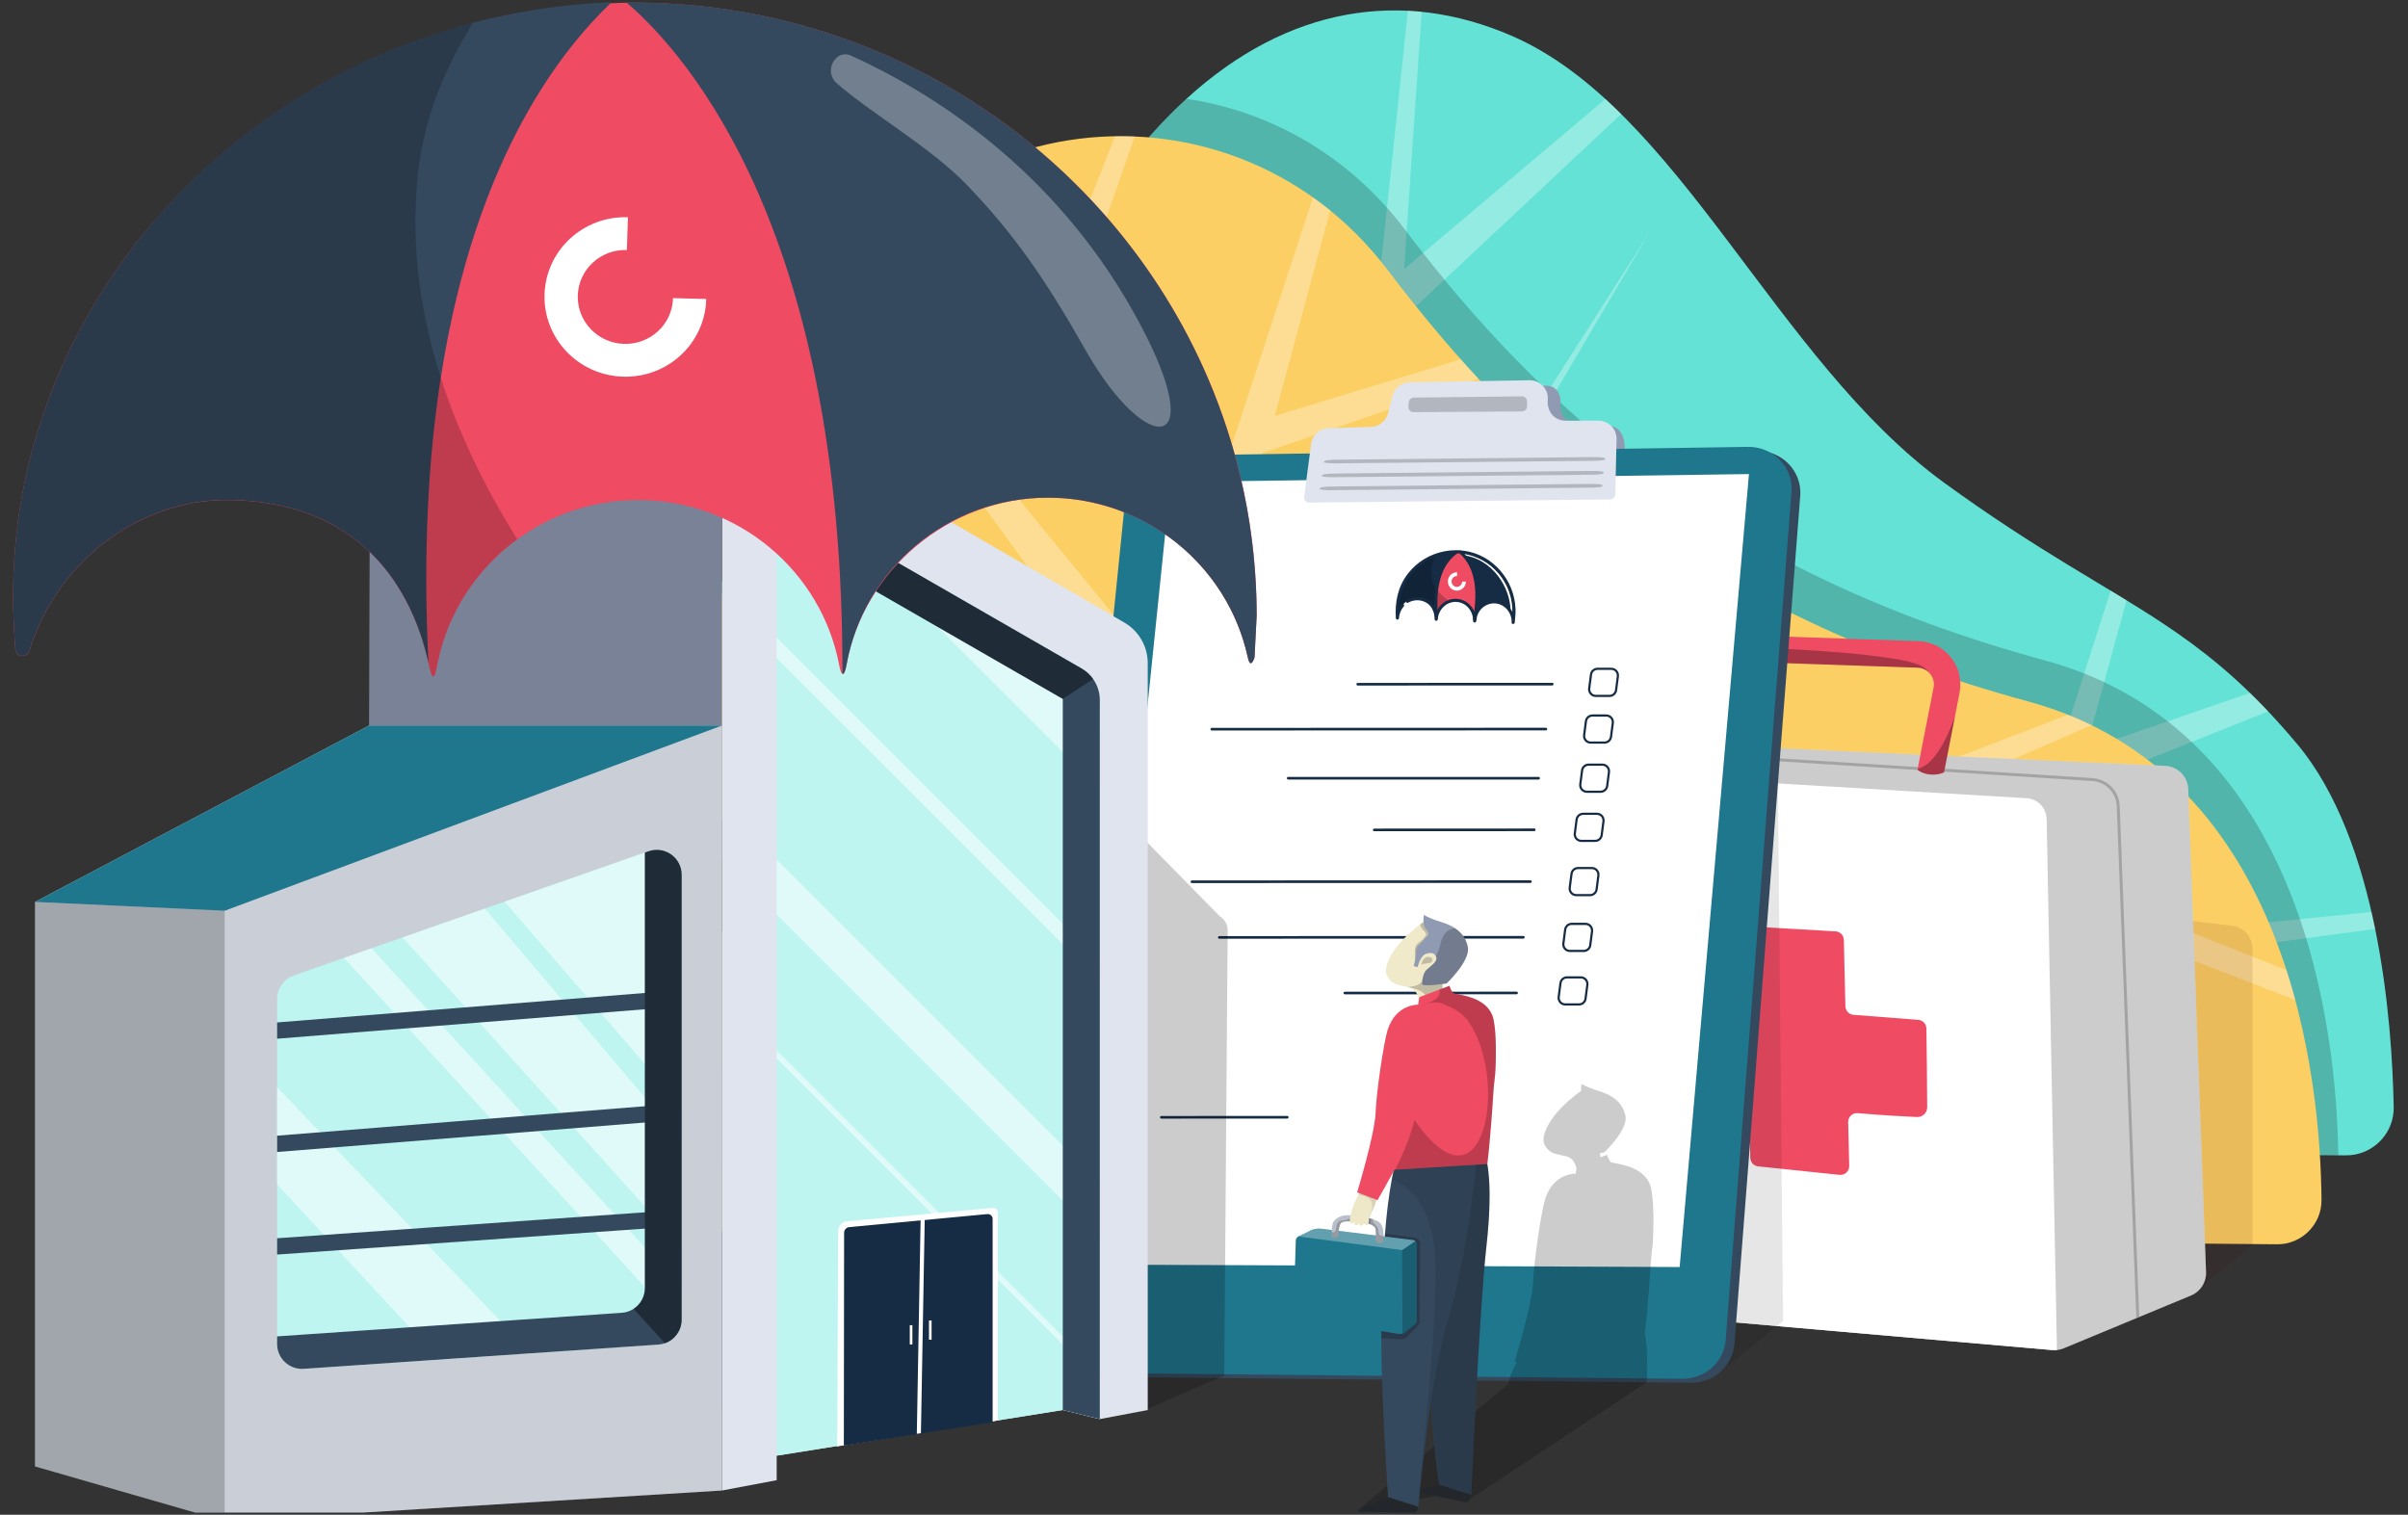 <svg width="550" height="346" viewBox="0 0 550 346" fill="none" xmlns="http://www.w3.org/2000/svg">
<rect x="0" y="0" width="550" height="346" fill="#333333" stroke="none"/>
<g clip-path="url(#clip0_5120_255651)">
<path d="M-3714 -4473.5C-3714 -4898.47 -3713.95 -5214.68 -3681.27 -5457.71C-3648.69 -5700.02 -3584.1 -5865.84 -3457.72 -5992.22C-3331.34 -6118.6 -3165.52 -6183.19 -2923.21 -6215.77C-2680.18 -6248.45 -2363.97 -6248.5 -1939 -6248.5H6461C6885.97 -6248.5 7202.18 -6248.45 7445.21 -6215.77C7687.52 -6183.19 7853.34 -6118.6 7979.72 -5992.22C8106.1 -5865.84 8170.69 -5700.02 8203.27 -5457.71C8235.95 -5214.68 8236 -4898.47 8236 -4473.5V24326.5C8236 24751.5 8235.95 25067.7 8203.27 25310.7C8170.69 25553 8106.1 25718.8 7979.72 25845.2C7853.34 25971.6 7687.52 26036.2 7445.21 26068.8C7202.18 26101.4 6885.97 26101.5 6461 26101.5H-1939C-2363.97 26101.5 -2680.18 26101.4 -2923.21 26068.8C-3165.52 26036.2 -3331.34 25971.6 -3457.72 25845.2C-3584.1 25718.8 -3648.69 25553 -3681.27 25310.7C-3713.95 25067.7 -3714 24751.5 -3714 24326.5V-4473.5Z" stroke="#CBAC09" stroke-width="50"/>
<path d="M546.735 252.859C546.852 258.974 541.893 263.972 535.773 263.91L534.072 263.899L507.879 263.649L434.507 262.943L78.923 259.536L75.115 259.502C68.667 259.441 63.681 253.799 64.437 247.395C66.927 226.338 76.283 182.957 111.404 161.838C132.021 149.442 149.593 140.748 164.896 132.899C198.244 115.794 220.813 102.709 240.625 64.164C249.814 46.286 260.081 32.523 270.987 22.567C294.257 1.315 320.411 -2.548 345.159 8.13C383.493 24.684 405.484 82.208 444.018 110.241C465.754 126.05 480.69 133.544 494.07 142.427C502.981 148.342 511.203 154.873 520.275 164.89C521.726 166.491 523.199 168.181 524.7 169.971C543.222 192.09 546.357 233.131 546.735 252.859Z" fill="#65E2D6"/>
<path opacity="0.3" d="M541.654 208.301C541.949 209.596 542.232 210.892 542.494 212.181L446.531 225.106L375.038 255.857L160.071 253.167L107.751 210.831C107.751 210.831 94.705 209.085 74.915 206.439C75.51 205.016 76.138 203.587 76.799 202.164C94.427 204.093 105.822 205.338 105.822 205.338L103.671 167.143C104.883 166.198 106.134 165.287 107.418 164.403L111.859 208.679L153.217 240.376L232.014 215.411C232.014 215.411 302.823 143.891 305.124 144.185C306.447 144.358 314.719 67.89 321.556 2.445C322.607 2.501 323.658 2.584 324.714 2.684L320.712 61.453L366.683 22.602C367.901 23.708 369.101 24.864 370.297 26.048L320.712 72.504L314.347 156.732L396.963 187.978L461.251 200.146L482.085 134.913C483.32 135.658 484.531 136.392 485.715 137.12L476.415 171.207C476.415 171.207 492.169 165.776 513.904 158.271C515.272 159.6 516.656 161.001 518.057 162.491C492.425 172.73 472.98 180.524 472.98 180.524L466.582 215.834L541.649 208.301H541.654Z" fill="white"/>
<path opacity="0.2" d="M534.078 263.903L78.929 259.55C79.429 242.079 85.922 207.858 124.795 180.086C135.551 172.404 150.805 156.639 164.896 132.908C198.244 115.804 220.813 102.718 240.625 64.167C249.814 46.29 260.081 32.526 270.982 22.57C289.632 25.333 307.743 35.078 320.895 52.444C351.369 92.69 392.254 130.535 467.021 150.841C526.773 167.068 533.705 236.626 534.078 263.903Z" fill="black"/>
<path d="M520.08 284.22C525.717 284.27 530.297 279.689 530.247 274.058C529.997 247.359 523.521 176.595 463.185 160.207C388.419 139.9 347.539 102.056 317.059 61.809C279.882 12.714 203.097 24.565 186.476 82.661C169.855 140.757 139.042 176.528 120.959 189.447C81.046 217.953 75.265 253.251 75.06 270.267C74.993 275.843 79.479 280.401 85.049 280.451L520.08 284.22Z" fill="#FCCF65"/>
<path opacity="0.3" d="M188.522 281.349L177.787 281.255L105.822 202.046C106.562 201.324 107.318 200.607 108.09 199.89L159.921 253.36L146.864 163.24C147.875 161.928 148.892 160.577 149.904 159.188L168.454 263.183L188.516 281.344L188.522 281.349Z" fill="white"/>
<path opacity="0.3" d="M424.512 189.455L294.913 249.625L307.209 282.383L290.949 282.244L263.705 169.266L191.418 69.923C192.129 68.489 192.891 67.094 193.691 65.737L225.516 105.528L254.667 31.122C256.162 31.094 257.663 31.111 259.169 31.178L231.019 111.987L319.294 219.762L280.977 102.854L299.894 45.086C301.228 46.031 302.54 47.032 303.829 48.077L291.161 94.999L333.636 82.064C334.959 83.548 336.299 85.027 337.672 86.5L288.359 103.488L305.958 163.824L376.634 53.274L307.793 170.127L321.112 215.799L291.155 239.752C291.155 239.752 366.05 205.12 367.684 203.058C368.657 201.829 380.436 161.589 389.775 129.342C390.481 129.775 391.192 130.203 391.909 130.632L376.1 200.14L472.352 163.268C474.192 164.001 475.976 164.796 477.699 165.641L431.216 185.914C431.216 185.914 477.544 203.803 522.237 221.597C522.971 223.865 523.632 226.133 524.244 228.384C476.293 209.995 424.518 189.45 424.518 189.45L424.512 189.455Z" fill="white"/>
<path opacity="0.1" d="M500.463 295.899L514.471 284.336V216.668C514.471 214.022 512.492 211.793 509.863 211.476L485.071 208.508L481.329 296.154L500.458 295.899H500.463Z" fill="#420000"/>
<path d="M379.469 170.172L380.675 166.492C380.675 166.492 385.95 167.632 388.947 170.628C391.943 173.624 379.469 170.172 379.469 170.172Z" fill="#152C44"/>
<path opacity="0.3" d="M379.469 170.172L380.675 166.492C380.675 166.492 385.95 167.632 388.947 170.628C391.943 173.624 379.469 170.172 379.469 170.172Z" fill="black"/>
<path d="M318.555 290.069C318.471 292.998 320.689 295.477 323.602 295.733L468.755 308.385C469.111 308.413 469.467 308.413 469.817 308.374C470.351 308.318 470.862 308.191 471.351 307.985L500.463 295.905C502.598 295.022 503.948 292.904 503.871 290.597L499.802 180.259C499.696 177.385 497.406 175.072 494.532 174.944L362.359 168.896C362.131 168.885 361.903 168.891 361.675 168.908L326.926 171.637C325.209 171.77 323.724 172.682 322.807 174.011C322.212 174.861 321.868 175.884 321.829 176.985L318.56 290.069H318.555Z" fill="white"/>
<path opacity="0.2" d="M318.555 290.069C318.471 292.998 320.689 295.477 323.602 295.733L468.755 308.385C469.111 308.413 469.467 308.413 469.817 308.374C470.351 308.318 470.862 308.191 471.351 307.985L487.944 301.103L488.606 300.825L500.463 295.905C502.598 295.022 503.948 292.904 503.871 290.597L499.802 180.259C499.696 177.385 497.406 175.072 494.532 174.944L362.359 168.896C362.131 168.885 361.903 168.891 361.675 168.908L350.968 169.747L346.199 170.125L326.926 171.637C325.209 171.77 323.724 172.682 322.807 174.011C322.212 174.861 321.868 175.884 321.829 176.985L318.56 290.069H318.555Z" fill="black"/>
<path d="M318.555 290.068C318.471 292.998 320.689 295.477 323.602 295.733L468.755 308.385C469.111 308.412 469.467 308.412 469.817 308.373L467.466 187.085C467.416 184.55 465.426 182.482 462.896 182.332L322.796 174.016C322.201 174.866 321.857 175.889 321.818 176.99L318.549 290.074L318.555 290.068Z" fill="white"/>
<g opacity="0.2">
<path d="M346.193 170.12L477.872 178.397C480.946 178.592 483.364 181.06 483.475 184.151L487.95 301.098L488.612 300.82L484.148 184.123C484.02 180.693 481.335 177.947 477.911 177.73L350.968 169.742L346.199 170.12H346.193Z" fill="black"/>
</g>
<path d="M382.237 230.79L382.432 248.495C382.443 249.512 383.215 250.363 384.227 250.463C386.745 250.713 391.72 251.208 397.713 251.791C398.719 251.891 399.497 252.725 399.525 253.737L399.781 264.488C399.803 265.494 400.57 266.322 401.571 266.428L420.165 268.362C421.366 268.485 422.4 267.528 422.372 266.328L422.133 256.305C422.105 255.116 423.122 254.165 424.312 254.265C430.116 254.771 435.08 255.032 437.848 255.154C439.126 255.21 440.194 254.193 440.183 252.909C440.155 248.445 440.088 238.806 439.994 234.898C439.971 233.875 439.171 233.036 438.148 232.958L423.345 231.807C422.322 231.729 421.527 230.884 421.499 229.862L421.144 214.697C421.121 213.657 420.299 212.807 419.259 212.746L400.681 211.667C399.514 211.601 398.536 212.546 398.569 213.713L398.903 227.688C398.93 228.872 397.93 229.823 396.746 229.728L384.383 228.761C383.21 228.672 382.215 229.6 382.226 230.779L382.237 230.79Z" fill="#EF4B63"/>
<path d="M374.777 171.274C374.777 171.274 375.2 172.513 377.451 172.724C379.969 172.969 380.903 171.957 380.903 171.957L382.382 167.066L386.062 154.063C386.64 152.112 388.43 150.817 390.47 150.878L438.02 152.512C439.004 152.546 439.899 152.935 440.583 153.624H440.588C440.683 153.724 440.772 153.824 440.855 153.935C441.561 154.803 441.845 155.898 441.65 157.004L438.776 171.674L437.987 175.698L437.959 175.821C438.787 176.499 440.066 176.938 441.5 176.938C442.428 176.938 443.29 176.755 444.013 176.438L444.874 172.057L446.509 163.697L447.598 158.116C448.11 155.242 447.37 152.351 445.564 150.122C443.768 147.893 441.089 146.553 438.22 146.459L390.67 144.819C385.9 144.652 381.614 147.737 380.253 152.318L376.15 166.71L374.961 170.634L374.771 171.268L374.777 171.274Z" fill="#EF4B63"/>
<path opacity="0.3" d="M437.97 175.827C438.799 176.505 440.077 176.944 441.511 176.944C442.44 176.944 443.301 176.761 444.024 176.444L444.886 172.064L446.52 163.703C444.658 168.817 442.101 173.859 438.91 175.293C438.593 175.432 438.293 175.571 438.004 175.705L437.976 175.827H437.97Z" fill="black"/>
<path opacity="0.3" d="M374.777 171.271C374.777 171.271 375.2 172.511 377.451 172.722C379.969 172.967 380.903 171.955 380.903 171.955L382.382 167.063L386.062 154.061C386.64 152.11 388.43 150.815 390.47 150.876L438.02 152.51C439.004 152.543 439.899 152.933 440.583 153.622C440.238 153.099 439.688 152.566 438.815 152.099C432.478 148.713 393.055 147.329 389.58 147.935C386.106 148.541 384.461 150.02 383.065 154.706C381.798 158.986 381.692 168.297 374.961 170.632L374.771 171.266L374.777 171.271Z" fill="black"/>
<path opacity="0.2" d="M370.313 249.117C370.313 249.117 371.003 248.466 373.298 249.233C375.894 250.101 379.341 251.779 380.014 252.491C380.992 253.536 380.064 256.549 378.201 256.599C376.067 256.66 370.747 254.214 369.796 253.586C368.851 252.958 368.901 251.991 368.901 251.991C368.901 251.991 369.007 250.145 370.319 249.111L370.313 249.117Z" fill="black"/>
<path d="M369.73 247.398C369.73 247.398 370.419 246.748 372.715 247.515C375.311 248.382 378.757 250.061 379.43 250.772C380.408 251.817 379.48 254.83 377.618 254.88C375.483 254.941 370.163 252.495 369.213 251.867C368.268 251.239 368.318 250.272 368.318 250.272C368.318 250.272 368.423 248.426 369.735 247.392L369.73 247.398Z" fill="#152C44"/>
<path opacity="0.1" d="M406.085 178.949L407.263 301.761L392.638 313.629L374.888 312.256C374.888 312.256 400.704 173.49 406.085 178.954V178.949Z" fill="black"/>
<path d="M301.417 116.052L303.234 102.266C303.657 100.432 305.263 99.109 307.142 99.053L316.865 98.759C318.705 98.703 320.289 97.436 320.75 95.651L321.773 91.677C322.235 89.87 323.847 88.603 325.709 88.569L353.042 88.102C355.543 88.058 356.666 90.048 356.377 92.538V92.644C356.083 95.101 358.857 97.341 361.336 97.341H365.966C371.247 96.563 371.231 101.455 371.058 103.845L371.247 115.324L301.417 116.052Z" fill="#909AB2"/>
<path d="M268.77 104.966L401.232 102.97C407.013 102.881 411.621 107.645 411.188 113.254L396.157 306.997C395.767 312.028 391.426 315.902 386.245 315.841L249.591 314.485C243.816 314.424 239.341 309.554 239.919 303.962L259.147 113.571C259.647 108.74 263.789 105.038 268.775 104.96L268.77 104.966Z" fill="#34495E"/>
<path d="M266.768 104.067L399.231 102.072C405.012 101.983 409.62 106.747 409.186 112.355L394.155 306.099C393.766 311.129 389.425 315.004 384.244 314.943L247.59 313.586C241.815 313.525 237.34 308.656 237.918 303.063L257.146 112.672C257.646 107.842 261.788 104.139 266.774 104.062L266.768 104.067Z" fill="#1F778D"/>
<path d="M267.357 110.101L399.47 108.289L383.643 289.419L248.958 288.863L267.357 110.101Z" fill="white"/>
<path d="M298.971 114.793C298.298 114.799 297.776 114.21 297.865 113.548L299.516 101.024C299.938 99.19 301.545 97.867 303.423 97.811L313.146 97.516C314.986 97.461 316.57 96.193 317.032 94.409L318.054 90.434C318.516 88.628 320.128 87.36 321.99 87.327L349.323 86.86C351.825 86.816 353.798 88.989 353.503 91.48C353.359 94.153 355.138 96.099 357.611 96.099H365.099C367.501 96.099 369.396 98.133 369.229 100.529L368.94 112.87C368.924 113.543 368.379 114.076 367.706 114.087L298.965 114.804L298.971 114.793Z" fill="#DFE4EE"/>
<path opacity="0.2" d="M322.918 90.817L347.611 90.539C348.261 90.534 348.789 91.056 348.789 91.707V92.813C348.789 93.452 348.272 93.975 347.628 93.98L322.846 94.147C322.157 94.147 321.612 93.563 321.673 92.874L321.762 91.879C321.818 91.284 322.313 90.823 322.913 90.817H322.918Z" fill="black"/>
<path opacity="0.2" d="M304.38 111.128L363.154 110.533C364.699 110.516 365.966 110.638 365.966 110.8V111.078C365.966 111.239 364.738 111.378 363.209 111.394L304.224 111.967C302.584 111.984 301.289 111.845 301.433 111.672L301.645 111.422C301.772 111.272 302.951 111.144 304.38 111.133V111.128Z" fill="black"/>
<path opacity="0.2" d="M304.824 108.167L363.431 107.572C364.977 107.555 366.233 107.677 366.239 107.839V108.117C366.239 108.278 365.016 108.417 363.493 108.433L304.669 109.006C303.029 109.023 301.739 108.884 301.889 108.711L302.1 108.461C302.228 108.311 303.407 108.183 304.83 108.172L304.824 108.167Z" fill="black"/>
<path opacity="0.2" d="M305.291 105.003L363.798 104.408C365.338 104.391 366.6 104.513 366.6 104.675V104.953C366.6 105.114 365.377 105.253 363.859 105.269L305.136 105.836C303.501 105.853 302.212 105.714 302.356 105.542L302.567 105.292C302.695 105.142 303.868 105.014 305.291 105.003Z" fill="black"/>
<path fill-rule="evenodd" clip-rule="evenodd" d="M354.843 156.276C354.843 156.442 354.709 156.577 354.543 156.577L310.111 156.593C309.945 156.593 309.811 156.459 309.811 156.293C309.811 156.128 309.945 155.993 310.111 155.993L354.543 155.977C354.708 155.977 354.843 156.111 354.843 156.276Z" fill="#152C44"/>
<path fill-rule="evenodd" clip-rule="evenodd" d="M353.392 166.534C353.392 166.7 353.258 166.834 353.092 166.834L276.786 166.862C276.62 166.862 276.485 166.728 276.485 166.562C276.485 166.397 276.62 166.262 276.785 166.262L353.092 166.234C353.258 166.234 353.392 166.369 353.392 166.534Z" fill="#152C44"/>
<path fill-rule="evenodd" clip-rule="evenodd" d="M293.929 177.761C293.929 177.595 294.063 177.461 294.229 177.461H351.43C351.596 177.461 351.73 177.595 351.73 177.761C351.73 177.927 351.596 178.061 351.43 178.061H294.229C294.063 178.061 293.929 177.927 293.929 177.761Z" fill="#152C44"/>
<path fill-rule="evenodd" clip-rule="evenodd" d="M350.74 189.55C350.74 189.716 350.606 189.85 350.441 189.85L313.891 189.867C313.725 189.867 313.591 189.732 313.591 189.567C313.591 189.401 313.725 189.267 313.891 189.267L350.44 189.25C350.606 189.25 350.74 189.384 350.74 189.55Z" fill="#152C44"/>
<path fill-rule="evenodd" clip-rule="evenodd" d="M349.862 201.378C349.862 201.544 349.728 201.678 349.562 201.678L272.244 201.711C272.078 201.712 271.944 201.577 271.944 201.412C271.944 201.246 272.078 201.112 272.244 201.111L349.562 201.078C349.728 201.078 349.862 201.212 349.862 201.378Z" fill="#152C44"/>
<path fill-rule="evenodd" clip-rule="evenodd" d="M348.25 214.097C348.25 214.262 348.116 214.397 347.95 214.397L278.498 214.425C278.332 214.425 278.198 214.29 278.198 214.125C278.197 213.959 278.332 213.825 278.497 213.825L347.95 213.797C348.116 213.797 348.25 213.931 348.25 214.097Z" fill="#152C44"/>
<path fill-rule="evenodd" clip-rule="evenodd" d="M346.694 226.815C346.694 226.981 346.559 227.116 346.394 227.116L307.17 227.132C307.005 227.132 306.87 226.998 306.87 226.832C306.87 226.667 307.004 226.532 307.17 226.532L346.393 226.516C346.559 226.516 346.693 226.65 346.694 226.815Z" fill="#152C44"/>
<path fill-rule="evenodd" clip-rule="evenodd" d="M294.318 255.206C294.318 255.372 294.184 255.506 294.018 255.506L265.256 255.517C265.091 255.517 264.956 255.383 264.956 255.217C264.956 255.052 265.09 254.917 265.256 254.917L294.018 254.906C294.183 254.906 294.318 255.04 294.318 255.206Z" fill="#152C44"/>
<path d="M332.63 126.109C332.63 126.109 329.672 128.038 328.477 132.269C328.288 132.93 328.16 133.703 328.072 134.514C327.76 137.355 327.944 140.651 327.988 141.285C327.921 140.596 327.388 136.91 323.769 136.766C319.672 136.605 319.15 140.924 319.15 140.924C319.15 140.924 318.532 134.281 323.163 129.945C324.975 128.25 326.637 127.36 327.849 126.893C329.055 126.432 329.811 126.387 329.811 126.387L332.635 126.109H332.63Z" fill="#152C44"/>
<path d="M336.877 140.655C336.415 139.499 335.676 137.726 332.624 137.137C331.99 137.014 331.429 137.081 330.934 137.265C329.039 137.965 328.127 140.377 328.127 140.377C328.088 138.026 328.149 136.231 328.294 134.813C328.572 132 329.155 130.666 329.834 129.41C331.474 126.38 333.03 126.008 333.03 126.008C333.03 126.008 334.158 126.158 336.06 129.499C337.961 132.834 336.877 140.65 336.877 140.65V140.655Z" fill="#EF4B63"/>
<path d="M336.343 126.608C336.343 126.608 339.35 127.059 342.647 130.744C346.872 135.469 345.654 142.034 345.654 142.034C345.654 142.034 345.521 137.687 341.429 137.482C337.438 137.281 336.799 141.717 336.799 141.717C336.799 141.717 337.761 135.897 337.138 132.584C336.332 128.265 333.558 126.086 333.558 126.086L336.343 126.614V126.608Z" fill="#152C44"/>
<path opacity="0.2" d="M327.983 141.283C327.916 140.593 327.382 136.908 323.763 136.763C319.667 136.602 319.144 140.921 319.144 140.921C319.144 140.921 318.527 134.278 323.157 129.942C324.97 128.247 326.632 127.358 327.844 126.891C327.076 128.458 326.643 130.259 327.032 132.155C327.21 133.011 327.577 133.795 328.066 134.501C327.755 137.341 327.938 140.638 327.983 141.271V141.283Z" fill="black"/>
<path opacity="0.2" d="M330.934 137.264C329.039 137.964 328.127 140.377 328.127 140.377C328.088 138.026 328.149 136.23 328.294 134.812C329.022 135.774 329.967 136.591 330.934 137.264Z" fill="black"/>
<path d="M334.548 126.864C340.635 127.792 345.043 133.879 345.043 139.822C345.043 140.166 345.582 140.166 345.582 139.822C345.582 136.342 344.287 133.023 341.924 130.466C340.04 128.426 337.472 126.77 334.692 126.347C334.353 126.297 334.208 126.814 334.548 126.864Z" fill="white"/>
<path d="M320.111 138.023C319.333 138.94 318.894 139.996 318.81 141.202H319.516C319.3 138.067 319.75 135.06 321.473 132.375C323.196 129.69 325.737 127.817 328.683 126.916C334.825 125.037 341.413 128.122 344.153 133.876C344.909 135.46 345.343 137.2 345.432 138.951C345.487 140.041 345.36 141.113 345.259 142.197H345.965C346.071 139.59 344.07 137.244 341.429 137.122C340.173 137.067 338.928 137.556 338.016 138.412C337.555 138.851 337.177 139.385 336.916 139.963C336.777 140.28 336.665 140.602 336.593 140.941C336.538 141.202 336.56 141.514 336.476 141.764L337.171 141.858C337.232 139.246 335.309 136.905 332.635 136.783C329.961 136.661 327.86 138.884 327.688 141.469H328.394C328.422 140.369 328.071 139.173 327.449 138.273C326.081 136.299 323.319 135.894 321.29 137.05C320.895 137.272 321.251 137.884 321.645 137.661C323.508 136.6 326.031 137.1 327.088 139.029C327.482 139.752 327.71 140.641 327.688 141.469C327.677 141.925 328.366 141.919 328.394 141.469C328.538 139.251 330.351 137.383 332.635 137.489C334.92 137.595 336.521 139.646 336.465 141.858C336.454 142.27 337.038 142.32 337.16 141.953C337.294 141.547 337.266 141.091 337.399 140.674C337.577 140.118 337.877 139.607 338.266 139.168C339.017 138.323 340.112 137.823 341.24 137.823C343.592 137.823 345.36 139.907 345.265 142.197C345.248 142.659 345.927 142.642 345.971 142.197C346.066 141.18 346.193 140.174 346.154 139.146C346.093 137.506 345.754 135.883 345.143 134.365C343.964 131.435 341.807 128.928 339.05 127.372C333.219 124.092 325.709 125.732 321.618 130.974C319.294 133.948 318.566 137.489 318.822 141.197C318.855 141.653 319.494 141.653 319.527 141.197C319.6 140.196 319.972 139.285 320.623 138.517C320.912 138.173 320.417 137.673 320.122 138.017L320.111 138.023Z" fill="#152C44"/>
<path d="M333.302 126.329C337.538 130.048 337.338 136.28 336.477 141.372C336.399 141.816 337.082 142.005 337.155 141.561C338.055 136.224 338.233 129.732 333.797 125.835C333.458 125.535 332.958 126.035 333.297 126.335L333.302 126.329Z" fill="#152C44"/>
<path d="M332.457 125.808C327.71 129.277 327.304 135.57 327.721 140.962C327.755 141.412 328.461 141.417 328.427 140.962C328.033 135.87 328.294 129.722 332.813 126.42C333.175 126.153 332.824 125.541 332.457 125.808Z" fill="#152C44"/>
<path d="M334.814 132.856L333.969 132.84V132.851C333.953 133.534 333.397 134.068 332.724 134.051C332.052 134.035 331.524 133.468 331.546 132.79C331.568 132.111 332.118 131.572 332.791 131.589L332.813 130.727C331.674 130.699 330.729 131.611 330.701 132.767C330.673 133.924 331.568 134.885 332.708 134.913C333.847 134.941 334.792 134.029 334.82 132.873C334.82 132.867 334.82 132.862 334.82 132.856H334.814Z" fill="white"/>
<path d="M364.477 158.96H367.623C368.379 158.96 369.024 158.399 369.118 157.649L369.53 154.48C369.646 153.579 368.946 152.773 368.034 152.773H364.888C364.132 152.773 363.487 153.335 363.393 154.085L362.981 157.254C362.864 158.154 363.565 158.96 364.477 158.96Z" fill="white"/>
<path fill-rule="evenodd" clip-rule="evenodd" d="M363.145 154.054C363.255 153.177 364.008 152.523 364.888 152.523H368.034C369.098 152.523 369.913 153.463 369.777 154.512L369.366 157.68C369.366 157.68 369.366 157.68 369.366 157.68C369.256 158.557 368.503 159.21 367.623 159.21H364.477C363.413 159.21 362.597 158.27 362.733 157.222L363.145 154.054C363.145 154.053 363.145 154.054 363.145 154.054ZM364.888 153.023C364.256 153.023 363.719 153.493 363.641 154.117L363.229 157.286C363.229 157.286 363.229 157.286 363.229 157.286C363.132 158.038 363.717 158.71 364.477 158.71H367.623C368.255 158.71 368.792 158.241 368.87 157.617L369.282 154.448C369.379 153.696 368.794 153.023 368.034 153.023H364.888Z" fill="#152C44"/>
<path d="M363.32 169.625H366.467C367.223 169.625 367.867 169.063 367.962 168.313L368.373 165.144C368.49 164.244 367.79 163.438 366.878 163.438H363.732C362.976 163.438 362.331 163.999 362.236 164.749L361.825 167.918C361.708 168.818 362.409 169.625 363.32 169.625Z" fill="white"/>
<path fill-rule="evenodd" clip-rule="evenodd" d="M361.988 164.718C362.099 163.841 362.851 163.188 363.732 163.188H366.878C367.942 163.188 368.757 164.127 368.621 165.176L368.21 168.344C368.21 168.344 368.21 168.344 368.21 168.344C368.099 169.221 367.347 169.875 366.467 169.875H363.32C362.256 169.875 361.441 168.935 361.577 167.886L361.988 164.718C361.988 164.718 361.988 164.718 361.988 164.718ZM363.732 163.688C363.1 163.688 362.563 164.157 362.484 164.781L362.073 167.95C362.073 167.95 362.073 167.95 362.073 167.95C361.975 168.702 362.561 169.375 363.32 169.375H366.467C367.098 169.375 367.635 168.905 367.714 168.281L368.125 165.112C368.223 164.36 367.637 163.688 366.878 163.688H363.732Z" fill="#152C44"/>
<path d="M362.442 180.851H365.588C366.344 180.851 366.989 180.29 367.084 179.539L367.495 176.371C367.612 175.47 366.911 174.664 366 174.664H362.853C362.097 174.664 361.452 175.226 361.358 175.976L360.947 179.145C360.83 180.045 361.53 180.851 362.442 180.851Z" fill="white"/>
<path fill-rule="evenodd" clip-rule="evenodd" d="M361.11 175.944C361.221 175.067 361.973 174.414 362.853 174.414H366C367.063 174.414 367.879 175.354 367.743 176.403L367.332 179.57C367.332 179.571 367.332 179.57 367.332 179.57C367.221 180.447 366.468 181.101 365.588 181.101H362.442C361.378 181.101 360.563 180.161 360.699 179.112L361.11 175.944C361.11 175.944 361.11 175.944 361.11 175.944ZM362.853 174.914C362.222 174.914 361.685 175.383 361.606 176.007L361.195 179.177C361.195 179.177 361.195 179.177 361.195 179.177C361.097 179.929 361.683 180.601 362.442 180.601H365.588C366.22 180.601 366.757 180.132 366.836 179.508L367.247 176.339C367.345 175.586 366.759 174.914 366 174.914H362.853Z" fill="#152C44"/>
<path d="M361.191 192.078H364.338C365.094 192.078 365.738 191.516 365.833 190.766L366.244 187.597C366.361 186.697 365.661 185.891 364.749 185.891H361.603C360.847 185.891 360.202 186.452 360.107 187.203L359.696 190.371C359.579 191.272 360.28 192.078 361.191 192.078Z" fill="white"/>
<path fill-rule="evenodd" clip-rule="evenodd" d="M359.859 187.171C359.97 186.294 360.722 185.641 361.603 185.641H364.749C365.813 185.641 366.628 186.581 366.492 187.629L366.081 190.797C366.081 190.797 366.081 190.797 366.081 190.797C365.97 191.674 365.218 192.328 364.338 192.328H361.191C360.127 192.328 359.312 191.388 359.448 190.339L359.859 187.171C359.859 187.171 359.859 187.171 359.859 187.171ZM361.603 186.141C360.971 186.141 360.434 186.61 360.355 187.234L359.944 190.403C359.944 190.403 359.944 190.403 359.944 190.403C359.846 191.156 360.432 191.828 361.191 191.828H364.338C364.969 191.828 365.506 191.358 365.585 190.735L365.996 187.565C366.094 186.813 365.508 186.141 364.749 186.141H361.603Z" fill="#152C44"/>
<path d="M360.029 204.468H363.176C363.932 204.468 364.577 203.907 364.671 203.156L365.082 199.988C365.199 199.087 364.499 198.281 363.587 198.281H360.441C359.685 198.281 359.04 198.843 358.945 199.593L358.534 202.762C358.417 203.662 359.118 204.468 360.029 204.468Z" fill="white"/>
<path fill-rule="evenodd" clip-rule="evenodd" d="M358.697 199.561C358.808 198.685 359.561 198.031 360.441 198.031H363.587C364.651 198.031 365.466 198.971 365.33 200.02L364.919 203.188C364.919 203.188 364.919 203.187 364.919 203.188C364.808 204.064 364.056 204.718 363.176 204.718H360.029C358.966 204.718 358.15 203.778 358.286 202.73L358.697 199.561C358.698 199.561 358.697 199.562 358.697 199.561ZM360.441 198.531C359.809 198.531 359.272 199.001 359.194 199.624L358.782 202.794C358.782 202.794 358.782 202.794 358.782 202.794C358.685 203.546 359.27 204.218 360.029 204.218H363.176C363.807 204.218 364.345 203.749 364.423 203.125L364.835 199.956C364.932 199.203 364.347 198.531 363.587 198.531H360.441Z" fill="#152C44"/>
<path d="M358.579 217.218H361.725C362.481 217.218 363.126 216.657 363.22 215.906L363.632 212.738C363.748 211.837 363.048 211.031 362.136 211.031H358.99C358.234 211.031 357.589 211.593 357.495 212.343L357.083 215.512C356.966 216.412 357.667 217.218 358.579 217.218Z" fill="white"/>
<path fill-rule="evenodd" clip-rule="evenodd" d="M357.247 212.311C357.357 211.435 358.11 210.781 358.99 210.781H362.136C363.2 210.781 364.015 211.721 363.879 212.77L363.879 212.77L363.468 215.938C363.468 215.938 363.468 215.938 363.468 215.938C363.358 216.815 362.605 217.468 361.725 217.468H358.579C357.515 217.468 356.699 216.528 356.835 215.48L356.835 215.48L357.247 212.312C357.247 212.312 357.247 212.312 357.247 212.311ZM358.99 211.281C358.358 211.281 357.821 211.751 357.743 212.374L357.743 212.375L357.743 212.375L357.331 215.544C357.331 215.544 357.331 215.544 357.331 215.544C357.234 216.296 357.819 216.968 358.579 216.968H361.725C362.357 216.968 362.894 216.499 362.972 215.875L362.972 215.874L363.384 212.706C363.481 211.953 362.896 211.281 362.136 211.281H358.99Z" fill="#152C44"/>
<path d="M357.506 229.437H360.652C361.408 229.437 362.053 228.876 362.147 228.125L362.559 224.957C362.675 224.056 361.975 223.25 361.063 223.25H357.917C357.161 223.25 356.516 223.811 356.422 224.562L356.01 227.73C355.894 228.631 356.594 229.437 357.506 229.437Z" fill="white"/>
<path fill-rule="evenodd" clip-rule="evenodd" d="M356.174 224.53C356.284 223.653 357.037 223 357.917 223H361.063C362.127 223 362.943 223.94 362.807 224.989L362.807 224.989L362.395 228.156C362.395 228.157 362.395 228.157 362.395 228.157C362.285 229.034 361.532 229.687 360.652 229.687H357.506C356.442 229.687 355.627 228.747 355.762 227.698L355.762 227.698L356.174 224.531C356.174 224.53 356.174 224.53 356.174 224.53ZM357.917 223.5C357.285 223.5 356.748 223.969 356.67 224.593L356.67 224.594L356.67 224.594L356.258 227.763C356.258 227.763 356.258 227.763 356.258 227.763C356.161 228.515 356.746 229.187 357.506 229.187H360.652C361.284 229.187 361.821 228.718 361.899 228.094L361.899 228.093L362.311 224.924C362.408 224.172 361.823 223.5 361.063 223.5H357.917Z" fill="#152C44"/>
<path opacity="0.2" d="M236.889 305.611L262.249 321.749L279.631 314.2L280.404 212.5C280.404 211.172 279.704 209.943 278.564 209.265L245.867 175.945L238.935 287.062" fill="black"/>
<path d="M164.904 340.468L177.399 338.107V332.508L242.751 322.08L251.203 324.152L262.148 322.086V151.471C262.148 147.657 260.117 144.13 256.813 142.214L164.904 88.883V340.468Z" fill="#DFE4EE"/>
<path d="M177.403 332.505L242.749 322.077L251.201 324.149V161.626C251.201 157.577 249.038 153.835 245.53 151.816L181.536 114.981C179.698 113.923 177.403 115.251 177.403 117.371V332.499V332.505Z" fill="#BEF5F0"/>
<g opacity="0.5">
<path d="M177.403 196.328V208.907L251.2 282.705V270.126L177.403 196.328Z" fill="white"/>
<path d="M191.881 120.945L251.201 180.266V167.681L221.526 138.012L191.881 120.945Z" fill="white"/>
<path d="M177.403 145.625V150.377L251.2 224.168V219.417L177.403 145.625Z" fill="white"/>
<path d="M177.403 239.938V241.836L251.2 315.639V313.735L177.403 239.938Z" fill="white"/>
</g>
<path d="M177.396 115.909V122.031L242.748 159.647V322.08L251.2 324.153V159.876C251.194 158.14 250.647 156.476 249.674 155.1C248.995 154.133 248.106 153.304 247.043 152.697L180.268 114.257C178.994 113.525 177.402 114.444 177.402 115.915L177.396 115.909Z" fill="#34495E"/>
<path d="M191.213 330.393L227.905 324.433V277.007C227.917 276.364 227.364 275.854 226.721 275.92L193.46 278.965C192.325 279.092 191.46 280.041 191.442 281.182L191.213 330.387V330.393Z" fill="white"/>
<path d="M192.739 330.212L226.721 324.854V278.436C226.733 277.782 226.174 277.265 225.519 277.325L193.976 280.299C193.315 280.359 192.805 280.911 192.799 281.572L192.739 330.206V330.212Z" fill="#152C44"/>
<path d="M212.183 306.023H212.778V301.626H212.183V306.023Z" fill="white"/>
<path d="M209.408 327.509L210.345 327.365L211.216 278.305H210.279L209.408 327.509Z" fill="white"/>
<path d="M207.8 307.102H208.395V302.704H207.8V307.102Z" fill="white"/>
<path d="M164.903 88.883V322.08H83.789L84.486 106.52C84.486 103.564 86.919 101.624 89.844 101.161C99.005 99.714 162.861 89.219 164.855 88.889H164.903V88.883Z" fill="#7A8297"/>
<g opacity="0.5">
<path d="M155.693 187.195L164.896 196.404V187.195H155.693Z" fill="white"/>
</g>
<path opacity="0.4" d="M157.233 187.188V201.503L164.898 212.874V187.188H157.233Z" fill="black"/>
<path opacity="0.4" d="M177.397 115.909V122.031L242.749 159.647L249.675 155.1C248.996 154.133 248.107 153.304 247.044 152.697L180.269 114.257C178.995 113.525 177.403 114.444 177.403 115.915L177.397 115.909Z" fill="black"/>
<path d="M164.903 340.468L51.314 347.448L8.003 334.954V206.016L84.294 165.727H164.897L164.903 340.468Z" fill="#DFE4EE"/>
<path opacity="0.1" d="M164.903 340.468L51.314 347.448L8.003 334.954V206.016L84.294 165.727H164.897L164.903 340.468Z" fill="black"/>
<path d="M164.897 165.727L51.314 208.035L8.003 206.016L84.294 165.727H164.897Z" fill="#1F778D"/>
<path opacity="0.2" d="M51.314 208.034V347.448L8.003 334.953V206.016L51.314 208.034Z" fill="black"/>
<path d="M155.694 199.809V301.45C155.694 301.978 155.622 302.483 155.49 302.97C154.859 305.24 152.852 306.958 150.401 307.12L121.345 309.109L100.392 310.545L69.365 312.665C66.085 312.887 63.292 310.286 63.292 306.988V228.187C63.292 225.772 64.818 223.627 67.094 222.822L78.568 218.804L84.864 216.599L91.946 214.118L110.742 207.534L115.242 205.954L148.137 194.433C151.837 193.141 155.7 195.88 155.7 199.797L155.694 199.809Z" fill="#BEF5F0"/>
<g opacity="0.5">
<path d="M63.292 248.336L121.345 309.11L100.393 310.546L63.292 270.55V248.336Z" fill="white"/>
<path d="M155.694 199.811V252.758L115.242 205.962L148.138 194.44C151.838 193.149 155.7 195.888 155.7 199.805L155.694 199.811Z" fill="white"/>
<path d="M110.738 207.539L155.695 260.576V284.887L91.941 214.123L110.738 207.539Z" fill="white"/>
<path d="M84.864 216.608L155.694 294.136V301.452C155.694 301.981 155.622 302.486 155.49 302.972L78.569 218.806L84.864 216.602V216.608Z" fill="white"/>
</g>
<path d="M155.694 199.813V301.453C155.694 303.922 154.108 306.049 151.879 306.824C151.417 306.992 150.918 307.088 150.401 307.13L69.365 312.669C66.085 312.891 63.292 310.29 63.292 306.992V305.256L142.004 299.873C143.001 299.801 143.932 299.483 144.719 298.972C146.281 297.951 147.302 296.191 147.302 294.209V194.743L148.131 194.448C151.831 193.157 155.694 195.896 155.694 199.813Z" fill="#34495E"/>
<path d="M63.292 237.266L149.861 230.328V226.609L63.292 233.548V237.266Z" fill="#34495E"/>
<path d="M63.292 263.139L149.861 256.201V252.477L63.292 259.415V263.139Z" fill="#34495E"/>
<path d="M63.292 286.568L149.861 280.459V276.734L63.292 282.844V286.568Z" fill="#34495E"/>
<path opacity="0.4" d="M155.694 199.813V301.453C155.694 303.922 154.108 306.049 151.88 306.824L144.719 298.972C146.281 297.951 147.302 296.191 147.302 294.209V194.743L148.131 194.448C151.832 193.157 155.694 195.896 155.694 199.813Z" fill="black"/>
<path d="M287.02 140.778L286.544 150.165C286.544 150.165 285.66 153.188 284.995 150.143C280.453 129.29 261.739 113.691 239.337 113.691C216.936 113.691 197.255 130.129 193.363 151.805C193.083 153.34 192.758 154.088 192.418 153.937C192.161 153.831 191.927 153.234 191.707 152.085C187.702 130.552 168.663 114.22 145.778 114.22H145.287C135.136 114.326 125.765 117.644 118.154 123.199C109.009 129.872 102.395 139.766 100.022 151.193C99.395 154.201 99.01 156.824 97.868 151.533C96.969 147.361 95.397 142.199 92.653 137.06C92.381 136.546 92.094 136.024 91.792 135.518C91.489 135.004 91.18 134.498 90.862 133.991C90.545 133.477 90.204 132.971 89.857 132.465C89.509 131.958 89.146 131.459 88.776 130.968C87.65 129.487 86.41 128.036 85.02 126.645C84.906 126.532 84.785 126.411 84.672 126.297C84.551 126.184 84.438 126.071 84.317 125.957C83.486 125.164 82.601 124.393 81.672 123.652C81.536 123.546 81.407 123.44 81.271 123.335C80.999 123.123 80.727 122.919 80.447 122.715C80.175 122.511 79.888 122.307 79.601 122.11C79.314 121.906 79.026 121.717 78.724 121.521C78.58 121.422 78.429 121.332 78.278 121.234C77.674 120.856 77.061 120.485 76.426 120.123C70.244 116.646 62.376 114.363 52.37 114.22C51.357 114.197 50.352 114.22 49.361 114.288H49.339C48.848 114.311 48.349 114.348 47.858 114.394C45.514 114.583 43.232 114.991 40.972 115.565C39.914 115.845 38.864 116.14 37.828 116.487C37.375 116.638 36.921 116.782 36.49 116.956C35.5 117.319 34.533 117.704 33.611 118.127C33.271 118.256 32.946 118.407 32.621 118.566C32.515 118.619 32.401 118.671 32.296 118.724C32.235 118.724 32.167 118.792 32.107 118.807C32.001 118.86 31.888 118.913 31.782 118.966C31.457 119.125 31.139 119.291 30.814 119.465C28.963 120.425 27.202 121.513 25.524 122.707C25.267 122.881 25.01 123.07 24.753 123.267C24.67 123.327 24.579 123.395 24.496 123.456C22.758 124.733 21.117 126.139 19.568 127.658C19.243 127.93 18.941 128.247 18.661 128.572C18.23 128.98 17.8 129.426 17.414 129.872C17.051 130.258 16.704 130.636 16.379 131.044C16.039 131.429 15.714 131.83 15.389 132.238C15.238 132.427 15.086 132.608 14.943 132.805C14.497 133.364 14.073 133.931 13.673 134.52C12.086 136.758 10.657 139.123 9.478 141.602C9.342 141.889 9.206 142.177 9.07 142.456C8.934 142.743 8.806 143.038 8.685 143.325C7.929 145.056 7.264 146.847 6.727 148.654C6.191 150.4 3.628 150.15 3.5 148.336C3.326 145.948 3.175 143.454 3.092 140.982C2.638 128.98 3.84 117.341 6.493 106.216C6.75 105.15 7.03 104.1 7.309 103.042C7.483 102.361 7.657 101.681 7.868 101.016C8.11 100.117 8.39 99.225 8.67 98.348C8.995 97.282 9.335 96.24 9.682 95.212C12.063 88.009 15.124 81.056 18.737 74.427C19.258 73.468 19.772 72.53 20.309 71.593C20.913 70.55 21.518 69.5 22.138 68.479C22.674 67.603 23.211 66.733 23.77 65.879C24.352 64.957 24.949 64.065 25.554 63.166C25.939 62.569 26.325 61.995 26.756 61.42C27.186 60.8 27.64 60.166 28.093 59.546C28.849 58.48 29.643 57.43 30.436 56.387C49.407 31.786 76.751 13.511 107.996 5.356C117.526 2.861 127.427 1.312 137.562 0.813C138.099 0.768 138.613 0.753 139.15 0.753C139.263 0.73 139.391 0.73 139.497 0.73C140.707 0.67 141.931 0.647 143.155 0.624C143.692 0.602 144.229 0.602 144.773 0.602C223.02 0.602 287.051 63.257 287.051 140.786L287.02 140.778Z" fill="#EF4B63"/>
<path d="M287.021 140.77L286.544 150.149C286.544 150.149 285.66 153.18 284.995 150.126C282.372 138.064 274.988 127.763 264.899 121.217C257.56 116.441 248.762 113.667 239.338 113.667C216.362 113.667 197.255 130.106 193.363 151.782C193.083 153.316 192.758 154.064 192.418 153.913C192.66 53.491 157.463 12.943 143.133 0.593C143.669 0.57 144.206 0.57 144.743 0.57C146.141 0.57 147.516 0.593 148.892 0.631C212.144 2.422 265.375 45.147 281.79 103.048C285.192 115.05 287.021 127.695 287.021 140.762V140.77Z" fill="#34495E"/>
<path d="M139.664 0.515L139.475 0.704C129.362 10.439 108.714 34.586 100.68 86.267C97.853 104.421 96.583 125.969 97.868 151.485C96.969 147.32 95.397 142.166 92.653 137.034C92.381 136.52 92.094 135.998 91.792 135.492C91.497 134.978 91.187 134.472 90.862 133.965C90.545 133.451 90.204 132.945 89.857 132.439C89.509 131.932 89.146 131.433 88.776 130.942C87.65 129.461 86.41 128.01 85.02 126.619C84.906 126.506 84.785 126.385 84.672 126.271C84.551 126.158 84.438 126.045 84.317 125.931C83.486 125.138 82.601 124.367 81.672 123.626C81.536 123.52 81.407 123.414 81.271 123.309C80.999 123.097 80.727 122.893 80.447 122.689C80.175 122.485 79.888 122.281 79.601 122.084C79.314 121.88 79.026 121.691 78.724 121.495C78.58 121.397 78.429 121.306 78.278 121.208C77.674 120.83 77.061 120.459 76.426 120.097C70.244 116.62 62.376 114.337 52.37 114.194C51.357 114.171 50.352 114.194 49.361 114.262H49.339C48.848 114.285 48.349 114.322 47.858 114.368C45.514 114.557 43.232 114.965 40.972 115.539C39.914 115.819 38.864 116.114 37.828 116.461C37.375 116.612 36.921 116.756 36.49 116.93C35.5 117.293 34.533 117.678 33.611 118.101C33.271 118.245 32.946 118.388 32.621 118.54C32.515 118.593 32.401 118.645 32.296 118.698C32.235 118.698 32.167 118.766 32.107 118.781C32.001 118.834 31.888 118.887 31.782 118.94C31.457 119.099 31.139 119.265 30.814 119.439C28.963 120.399 27.202 121.487 25.524 122.681C25.267 122.878 25.01 123.052 24.753 123.241C24.67 123.301 24.579 123.369 24.496 123.43C22.758 124.707 21.117 126.113 19.568 127.632C19.266 127.934 18.963 128.221 18.661 128.546C18.23 128.954 17.8 129.4 17.414 129.846C17.051 130.232 16.726 130.632 16.379 131.018C16.039 131.403 15.714 131.804 15.389 132.212C15.238 132.401 15.086 132.582 14.943 132.779C14.504 133.346 14.073 133.92 13.673 134.494C12.086 136.732 10.657 139.097 9.478 141.576C9.335 141.856 9.206 142.143 9.07 142.43C8.934 142.717 8.806 143.012 8.685 143.299C7.929 145.03 7.264 146.821 6.727 148.628C6.191 150.374 3.628 150.124 3.5 148.31C3.326 145.922 3.175 143.428 3.092 140.956C2.638 128.954 3.84 117.315 6.493 106.19C6.75 105.124 7.03 104.074 7.309 103.016C7.483 102.335 7.657 101.655 7.868 100.99C8.11 100.091 8.39 99.199 8.67 98.322C8.995 97.257 9.335 96.213 9.682 95.186C12.108 87.96 15.147 81.03 18.737 74.401C19.258 73.442 19.772 72.504 20.309 71.567C20.913 70.524 21.518 69.474 22.138 68.453C22.674 67.577 23.211 66.707 23.77 65.853C24.352 64.931 24.949 64.039 25.554 63.14C25.939 62.543 26.325 61.969 26.756 61.394C27.186 60.774 27.64 60.14 28.093 59.52C28.849 58.454 29.643 57.404 30.436 56.361C49.271 31.722 76.464 13.432 108.071 5.193C117.7 2.684 127.737 1.105 138.069 0.568C138.605 0.545 139.142 0.5 139.686 0.5L139.664 0.515Z" fill="#34495E"/>
<path d="M161.304 68.293L153.714 68.102V68.19C153.523 74.112 148.499 78.748 142.493 78.547C136.488 78.346 131.778 73.386 131.97 67.464C132.161 61.542 137.18 56.906 143.185 57.107L143.426 49.62C133.226 49.277 124.699 57.156 124.375 67.214C124.051 77.272 132.053 85.7 142.253 86.039C152.453 86.382 160.98 78.503 161.304 68.445C161.304 68.396 161.304 68.342 161.304 68.293Z" fill="white"/>
<path opacity="0.3" d="M191.065 18.973C188.034 16.274 190.838 11.075 194.436 12.722C213.006 21.187 240.328 38.374 258.701 70.941C277.445 104.173 262.132 104.982 247.976 80.018C238.552 63.398 231.492 53.339 220.851 42.251C212.552 33.612 198.419 25.525 191.073 18.973H191.065Z" fill="white"/>
<path opacity="0.2" d="M100.672 86.269C104.98 99.745 111.269 112.2 118.146 123.174C109.001 129.848 102.388 139.741 100.015 151.169C99.388 154.177 99.002 156.8 97.861 151.509C96.961 147.337 95.389 142.175 92.646 137.036C92.374 136.522 92.087 136 91.784 135.494C91.482 134.98 91.172 134.474 90.855 133.967C90.537 133.453 90.197 132.947 89.849 132.44C89.502 131.934 89.139 131.435 88.769 130.944C87.642 129.463 86.403 128.012 85.012 126.621C84.899 126.508 84.778 126.387 84.665 126.273C84.544 126.16 84.43 126.046 84.309 125.933C83.478 125.14 82.594 124.369 81.664 123.628C81.528 123.522 81.4 123.416 81.264 123.311C80.992 123.099 80.719 122.895 80.44 122.691C80.168 122.487 79.88 122.283 79.593 122.086C79.306 121.882 79.019 121.693 78.717 121.497C78.573 121.398 78.422 121.308 78.271 121.209C77.666 120.832 77.054 120.461 76.419 120.098C70.237 116.622 62.369 114.339 52.362 114.196C51.349 114.173 50.344 114.196 49.354 114.264H49.331C48.84 114.286 48.341 114.324 47.85 114.369C45.507 114.558 43.225 114.967 40.965 115.541C39.907 115.821 38.856 116.115 37.821 116.463C37.367 116.614 36.914 116.758 36.483 116.932C35.493 117.294 34.525 117.68 33.603 118.103C33.263 118.247 32.938 118.39 32.613 118.541C32.507 118.594 32.394 118.647 32.288 118.7C32.228 118.7 32.16 118.768 32.099 118.783C31.994 118.836 31.88 118.889 31.774 118.942C31.449 119.101 31.132 119.267 30.807 119.441C28.955 120.401 27.194 121.489 25.516 122.683C25.259 122.88 25.002 123.054 24.745 123.243C24.662 123.303 24.572 123.371 24.488 123.431C22.75 124.709 21.11 126.115 19.561 127.634C19.258 127.936 18.956 128.223 18.654 128.548C18.223 128.956 17.792 129.402 17.407 129.848C17.044 130.234 16.719 130.634 16.371 131.02C16.031 131.405 15.706 131.806 15.381 132.214C15.23 132.403 15.079 132.584 14.935 132.781C14.497 133.347 14.066 133.922 13.665 134.496C12.078 136.733 10.65 139.099 9.471 141.578C9.335 141.865 9.199 142.152 9.063 142.432C8.927 142.719 8.798 143.014 8.677 143.301C7.922 145.032 7.256 146.823 6.72 148.63C6.183 150.375 3.621 150.126 3.493 148.312C3.319 145.924 3.168 143.43 3.084 140.958C2.631 128.956 3.833 117.317 6.486 106.192C6.742 105.126 7.022 104.076 7.302 103.018C7.476 102.337 7.649 101.657 7.861 100.992C8.103 100.093 8.383 99.201 8.662 98.324C8.987 97.258 9.327 96.215 9.675 95.188C12.056 87.985 15.117 81.031 18.729 74.403C19.251 73.443 19.765 72.506 20.301 71.569C20.906 70.526 21.511 69.475 22.13 68.455C22.667 67.578 23.204 66.709 23.763 65.855C24.345 64.933 24.942 64.041 25.547 63.142C25.932 62.545 26.317 61.97 26.748 61.396C27.179 60.776 27.633 60.141 28.086 59.522C28.842 58.456 29.635 57.405 30.429 56.362C49.263 31.724 76.457 13.433 108.064 5.195C108.034 5.241 108.011 5.278 107.988 5.324C101.277 15.988 96.682 27.65 95.404 40.264C93.772 56.393 96.107 71.901 100.695 86.269H100.672Z" fill="black"/>
<path opacity="0.2" d="M376.122 315.741C376.15 315.207 376.167 314.69 376.183 314.196C376.2 313.734 376.206 313.295 376.211 312.873C376.217 312.756 376.217 312.645 376.217 312.533C376.228 311.683 376.222 310.899 376.206 310.182C376.195 309.693 376.178 309.237 376.156 308.809C376.145 308.542 376.128 308.287 376.111 308.042C376.106 307.897 376.095 307.753 376.083 307.614C376.056 307.241 376.028 306.902 375.994 306.585C375.983 306.474 375.972 306.363 375.956 306.258C375.872 305.485 375.778 304.901 375.7 304.473C375.7 304.462 375.694 304.451 375.7 304.445C375.755 304.034 376.4 299.075 377.117 287.635C377.195 286.351 377.395 285.156 377.49 284.067C377.557 283.216 377.595 282.427 377.612 281.704C377.801 274.611 377.29 272.565 377.206 271.965C377.179 271.787 377.151 271.604 377.106 271.431C375.906 266.089 368.879 265.917 367.923 265.45C367.156 264.577 367.089 263.777 367.089 263.777L365.538 264.355C365.494 264.049 365.466 263.716 365.472 263.376C366.044 263.304 366.428 263.243 366.428 263.243C366.428 263.243 371.898 258.04 371.269 254.921C370.88 252.987 369.813 251.614 368.34 250.636C367.434 250.03 366.372 249.574 365.221 249.224C362.197 248.312 361.247 247.578 361.247 247.578C361.247 247.578 361.091 248.323 361.147 249.168C360.936 249.324 360.669 249.513 360.369 249.741C358.1 251.442 353.681 255.216 352.653 259.385C352.158 261.386 353.398 262.659 354.582 263.299C354.837 263.443 355.343 263.582 355.894 263.71C356.438 263.843 357.039 263.966 357.489 264.071C357.461 264.071 357.433 264.071 357.406 264.071C357.517 264.082 357.622 264.105 357.734 264.127H357.745C357.745 264.127 357.784 264.132 357.8 264.138C359.346 264.544 359.885 265.956 360.079 266.923L359.902 268.085C359.902 268.085 354.849 267.862 352.931 273.855C352.075 276.534 350.374 287.78 350.185 292.749C349.99 297.736 345.965 310.96 345.965 310.96L346.488 311.16C346.405 311.283 346.321 311.411 346.227 311.544C346.238 311.544 346.249 311.55 346.26 311.55C346.021 311.961 345.765 312.445 345.526 312.989C345.226 313.679 344.97 314.34 344.776 314.94C344.626 315.402 344.509 315.83 344.431 316.208C344.337 316.202 310.5 344.675 310.5 344.675C310.483 345.153 327.682 341.668 328.16 341.745L334.709 343.124L376.122 315.73V315.741Z" fill="black"/>
<path d="M323.38 341.862L323.813 344.447C323.908 344.998 323.441 345.503 322.852 345.492L310.639 345.348C310.239 345.348 310.127 344.836 310.494 344.675C312.546 343.775 317.115 342.224 317.687 341.951C318.516 341.562 323.38 341.857 323.38 341.857V341.862Z" fill="#23272B"/>
<path d="M335.698 339.541V342.237C335.698 342.809 335.22 343.243 334.709 343.132L324.102 340.903C323.752 340.836 323.736 340.297 324.075 340.197C325.987 339.63 330.195 338.84 330.734 338.663C331.512 338.407 335.698 339.541 335.698 339.541Z" fill="#23272B"/>
<path d="M329.606 223.64C329.194 225.208 329.861 227.27 329.861 227.27C329.861 227.27 328.705 227.787 327.377 228.298C326.243 228.737 324.981 229.171 324.202 229.282C324.18 229.282 324.23 226.175 321.807 225.541C321.79 225.541 321.768 225.53 321.751 225.53H321.745C321.668 225.508 321.584 225.486 321.501 225.469C320.6 225.258 319.111 224.98 318.594 224.702C317.41 224.062 316.17 222.789 316.665 220.788C317.693 216.614 322.112 212.845 324.38 211.144C324.97 210.704 325.409 210.399 325.609 210.265C325.681 210.215 325.726 210.188 325.726 210.188L325.948 210.354L327.966 211.855L333.686 216.108L330.017 222.912L329.617 223.651L329.606 223.64Z" fill="#F0EACB"/>
<path opacity="0.2" d="M329.861 227.269C329.861 227.269 328.705 227.786 327.377 228.297C326.565 228.331 325.881 228.136 325.609 227.48C325.153 226.374 323.335 225.813 321.745 225.529H321.74C321.629 225.507 321.518 225.49 321.412 225.474C321.44 225.474 321.468 225.474 321.495 225.474C321.99 225.446 322.54 225.362 323.135 225.207C325.425 224.601 325.309 222.672 325.309 222.672C325.309 222.672 328.661 222.878 330.006 222.911L329.606 223.65C329.194 225.218 329.861 227.28 329.861 227.28V227.269Z" fill="black"/>
<path opacity="0.2" d="M327.871 213.468C327.643 213.651 323.096 220.516 323.146 220.305C323.196 220.094 323.124 218.059 323.169 216.886C323.219 215.513 324.614 215.063 325.203 214.312C325.792 213.562 325.942 213.329 325.27 212.673C324.936 212.345 324.408 211.778 324.364 211.144C324.953 210.705 325.392 210.399 325.592 210.266L327.882 210.866C327.882 210.866 327.921 211.322 327.949 211.855C327.983 212.55 327.994 213.367 327.86 213.473L327.871 213.468Z" fill="black"/>
<path d="M330.428 224.639C330.428 224.639 324.897 225.479 324.831 224.8C324.769 224.122 325.031 222.199 325.892 221.454C326.748 220.715 328.366 219.631 328.06 218.702C328.033 218.625 328.005 218.547 327.971 218.474C327.627 217.718 326.898 217.446 325.676 217.896C324.341 218.391 323.797 220.904 323.797 220.904L322.891 220.665C322.891 220.665 323.524 218.719 323.441 217.429C323.358 216.14 324.297 215.784 325.186 214.689C326.076 213.594 326.826 213.494 325.792 212.376C324.758 211.259 325.236 208.969 325.236 208.969C325.236 208.969 326.193 209.703 329.211 210.614C330.362 210.964 331.423 211.42 332.33 212.026C333.803 213.004 334.87 214.378 335.259 216.312C335.887 219.436 330.417 224.639 330.417 224.639H330.428Z" fill="#909AB2"/>
<path opacity="0.2" d="M324.508 220.652C324.508 220.652 324.881 218.784 325.859 218.612C326.837 218.44 327.427 218.951 327.093 219.624C326.76 220.291 324.597 219.835 324.508 220.652Z" fill="black"/>
<path opacity="0.2" d="M330.428 224.637C330.428 224.637 324.897 225.476 324.831 224.798C324.769 224.12 325.031 222.196 325.892 221.451C326.748 220.712 328.366 219.628 328.06 218.7C328.033 218.622 328.005 218.544 327.971 218.472C328.388 217.688 328.75 216.748 328.989 215.626C329.567 212.891 331.123 212.157 332.341 212.023C333.814 213.002 334.881 214.375 335.27 216.309C335.898 219.433 330.428 224.637 330.428 224.637Z" fill="black"/>
<path d="M339.501 284.713C337.872 299.271 336.043 341.424 336.043 341.424C336.043 341.424 330.879 339.835 328.727 339.112C325.086 317.11 325.481 265.535 325.481 265.535L339.501 264.984C339.501 264.984 341.129 270.154 339.501 284.713Z" fill="#34495E"/>
<path opacity="0.2" d="M340.223 273.923C340.195 276.73 340.001 280.288 339.506 284.713C337.877 299.271 336.048 341.424 336.048 341.424L328.739 339.112C325.481 319.422 325.337 273.484 325.464 266.752C325.481 265.963 325.492 265.535 325.492 265.535L334.787 265.168L339.506 264.984C339.506 264.984 339.595 265.262 339.706 265.868C339.934 267.086 340.273 269.632 340.223 273.929V273.923Z" fill="black"/>
<path d="M337.299 264.5C337.299 264.5 335.381 286.146 330.884 300.799C326.382 315.453 323.98 344.17 323.98 344.17L317.054 341.985C317.054 341.985 315.458 319.049 315.492 305.652V305.486C315.514 297.881 315.731 289.515 316.331 281.938C316.331 281.888 316.342 281.833 316.342 281.783C316.698 277.302 317.193 273.1 317.871 269.509C318.093 268.308 318.338 267.179 318.605 266.129L337.299 264.5Z" fill="#34495E"/>
<path opacity="0.1" d="M337.299 264.506C337.299 264.506 335.381 286.152 330.884 300.805C326.382 315.458 323.98 344.175 323.98 344.175C323.408 343.669 328.488 305.113 327.816 287.97C327.243 273.322 319.972 270.131 317.871 269.509C318.093 268.308 318.338 267.179 318.605 266.129L337.299 264.5V264.506Z" fill="black"/>
<path opacity="0.2" d="M323.858 302.838L321.429 305.334C321.034 305.74 320.484 305.951 319.922 305.918L315.492 305.651V305.484C315.514 297.88 315.731 289.514 316.331 281.937C316.331 281.887 316.342 281.831 316.342 281.781L323.135 282.71C323.836 282.804 324.353 283.404 324.347 284.11L324.236 301.915C324.236 302.26 324.097 302.594 323.858 302.844V302.838Z" fill="black"/>
<path d="M323.602 284.213V301.685C323.602 301.98 323.463 302.257 323.241 302.441L320.639 304.52C320.539 304.57 320.422 304.609 320.311 304.631C319.961 304.714 319.589 304.703 319.383 304.681C319.344 304.676 319.316 304.676 319.288 304.67L296.258 300.907C295.78 300.829 295.435 300.406 295.452 299.923L295.969 283.33C295.98 282.952 296.219 282.64 296.536 282.435C296.664 282.346 296.808 282.268 296.958 282.212C297.837 281.884 299.282 281.073 299.282 281.073C300.088 280.706 300.978 280.567 301.856 280.678L322.685 283.252C322.918 283.257 323.13 283.352 323.285 283.496H323.291C323.335 283.541 323.38 283.585 323.419 283.641C323.446 283.674 323.469 283.713 323.491 283.758C323.513 283.802 323.535 283.852 323.558 283.913C323.585 284.008 323.608 284.119 323.608 284.219L323.602 284.213Z" fill="#1F778D"/>
<path opacity="0.2" d="M323.602 284.21V301.682C323.602 301.976 323.463 302.254 323.241 302.438L320.639 304.517C320.539 304.567 320.422 304.606 320.311 304.628L320.245 285.561C320.245 285.561 322.363 284.105 323.274 283.488C323.28 283.482 323.285 283.482 323.291 283.477C323.33 283.521 323.374 283.571 323.408 283.632C323.435 283.666 323.458 283.704 323.48 283.749C323.502 283.793 323.524 283.843 323.547 283.905C323.574 283.999 323.597 284.11 323.597 284.21H323.602Z" fill="black"/>
<path opacity="0.3" d="M323.28 283.496L320.25 285.548L296.53 282.435C296.658 282.346 296.803 282.268 296.953 282.212C297.831 281.884 299.276 281.073 299.276 281.073C300.083 280.706 300.972 280.567 301.85 280.678L322.679 283.252C322.913 283.257 323.13 283.352 323.285 283.502L323.28 283.496Z" fill="white"/>
<path d="M315.986 282.195C315.97 282.906 315.881 283.44 315.881 283.44C315.881 283.44 315.72 283.957 314.958 283.951C314.597 283.951 314.202 283.367 314.213 283.145C314.258 282.445 314.33 280.833 314.019 280.388C313.802 280.082 313.402 279.832 312.885 279.643C312.596 279.532 312.273 279.437 311.923 279.36C311.906 279.354 311.884 279.348 311.867 279.348C310.833 279.115 309.638 279.015 308.682 278.987C307.882 278.97 307.259 278.998 307.037 279.048C306.308 279.221 306.147 279.343 305.892 280.388C305.747 280.955 305.747 281.45 305.786 281.778C305.819 282.145 305.636 282.5 305.319 282.673C304.991 282.851 304.574 282.901 304.229 282.372C304.229 282.372 304.191 281.961 304.191 281.416C304.185 280.555 304.268 279.337 304.741 278.837C305.508 278.031 306.497 277.525 308.16 277.592C308.376 277.603 308.588 277.614 308.804 277.631C309.399 277.67 310.011 277.736 310.611 277.825C311.495 277.953 312.351 278.125 313.09 278.337C313.235 278.381 313.368 278.42 313.507 278.465C314.347 278.743 314.997 279.07 315.314 279.443C315.898 280.143 316.014 281.3 315.998 282.189L315.986 282.195Z" fill="#B9BFCB"/>
<path opacity="0.2" d="M313.085 278.341C313.068 278.408 313.051 278.48 313.046 278.536C312.996 278.93 312.99 279.358 312.879 279.642C312.59 279.531 312.268 279.436 311.917 279.358C311.89 279.219 311.89 279.108 311.89 279.064C311.89 279.103 311.89 279.214 311.862 279.347C310.828 279.114 309.633 279.014 308.677 278.986C308.677 278.969 308.671 278.958 308.671 278.941C308.638 278.619 308.682 278.174 308.793 277.641C309.388 277.68 310 277.746 310.6 277.835C311.484 277.963 312.34 278.135 313.079 278.347L313.085 278.341Z" fill="black"/>
<path opacity="0.2" d="M315.986 282.19C315.975 282.896 315.881 283.435 315.881 283.435C315.881 283.435 315.72 283.952 314.958 283.946C314.597 283.946 314.202 283.357 314.219 283.14C314.269 282.44 314.335 280.828 314.024 280.377C313.024 278.932 307.765 278.871 307.042 279.038C306.32 279.21 306.147 279.332 305.892 280.377C305.753 280.944 305.753 281.439 305.786 281.773C305.819 282.14 305.641 282.495 305.319 282.668C304.997 282.846 304.574 282.896 304.235 282.367C304.235 282.367 304.196 281.962 304.196 281.417C304.496 281.495 304.763 281.506 304.908 281.361C305.358 280.911 304.941 278.932 306.442 278.804C307.943 278.676 308.454 278.198 308.454 278.198C308.454 278.198 309.577 277.998 310.622 277.82C311.678 277.97 312.69 278.193 313.518 278.465C313.518 278.765 313.579 279.088 313.757 279.316C314.202 279.888 314.841 280.116 314.875 281.472C314.897 282.367 315.558 282.323 316.003 282.19H315.986Z" fill="black"/>
<path d="M314.597 271.859C314.597 271.859 314.547 273.904 314.074 275.138C314.063 275.172 314.046 275.205 314.035 275.244C313.563 276.45 312.785 277.768 312.701 278.435C312.618 279.119 312.651 279.908 312.101 279.858C311.578 279.819 311.534 279.152 311.534 279.035C311.534 279.152 311.534 279.847 310.895 279.975C310.4 280.064 310.322 279.513 310.311 279.202C310.272 279.43 310.394 279.808 309.794 279.88C309.366 279.936 309.26 279.302 309.227 279.002C309.221 279.124 309.205 279.113 309.027 279.385C308.916 279.552 308.415 279.686 308.332 278.835C308.249 277.985 308.699 276.295 309.538 274.382C310.222 272.832 311.028 271.742 311.25 271.475C311.278 271.436 311.295 271.414 311.295 271.414L314.597 271.853V271.859Z" fill="#EEE8C9"/>
<path opacity="0.1" d="M314.597 271.855C314.597 271.855 314.547 273.901 314.074 275.135C314.063 275.169 314.046 275.202 314.035 275.241C313.563 276.447 312.785 277.765 312.701 278.432C312.651 277.198 313.385 277.364 313.435 275.463C313.479 274.018 312.507 273.284 310.233 272.939C310.722 272.222 311.117 271.666 311.25 271.483C311.278 271.444 311.295 271.422 311.295 271.422L314.597 271.861V271.855Z" fill="black"/>
<path d="M341.618 243.101C341.602 243.824 341.563 244.614 341.496 245.464C341.407 246.554 341.201 247.754 341.129 249.033C340.373 260.995 339.706 265.871 339.706 265.871L333.086 266.282L325.459 266.754L318.616 267.182H318.527L316.82 270.245L316.742 270.407L314.636 274.148L309.977 272.363C309.977 272.363 314.002 259.139 314.196 254.158C314.391 249.183 316.087 237.937 316.943 235.258C318.86 229.271 323.913 229.488 323.913 229.488L324.175 227.776L328.01 226.336L328.738 226.064L331.101 225.18C331.101 225.18 331.168 225.98 331.935 226.853C332.891 227.32 339.917 227.492 341.118 232.834C341.157 233.007 341.185 233.184 341.213 233.368C341.296 233.963 341.807 236.014 341.624 243.101H341.618Z" fill="#EF4B63"/>
<path opacity="0.2" d="M316.731 270.392C316.754 270.342 316.781 270.292 316.815 270.242L316.731 270.392Z" fill="black"/>
<path opacity="0.2" d="M341.618 243.097C341.602 243.82 341.563 244.609 341.496 245.459C341.407 246.549 341.202 247.75 341.129 249.028C340.373 260.991 339.706 265.866 339.706 265.866L333.086 266.277L318.616 267.178L318.621 267.172C321.106 262.509 322.685 257.85 323.041 255.766C339.034 278.963 344.67 246.744 335.459 233.436C333.48 230.578 330.401 229.7 330.401 229.7C330.401 229.7 328.094 228.049 325.025 229.711C325.342 229.25 329.578 228.433 328.744 226.048L331.107 225.164C331.107 225.164 331.173 225.965 331.94 226.837C332.897 227.304 339.923 227.477 341.124 232.819C341.163 232.991 341.19 233.169 341.218 233.352C341.302 233.947 341.813 235.998 341.63 243.086L341.618 243.097Z" fill="black"/>
<path opacity="0.2" d="M397.646 290.502C397.668 290.452 397.696 290.402 397.73 290.352L397.646 290.502Z" fill="black"/>
</g>
<defs>
<clipPath id="clip0_5120_255651">
<rect width="550" height="345" fill="white" transform="translate(0 0.5)"/>
</clipPath>
</defs>
</svg>
